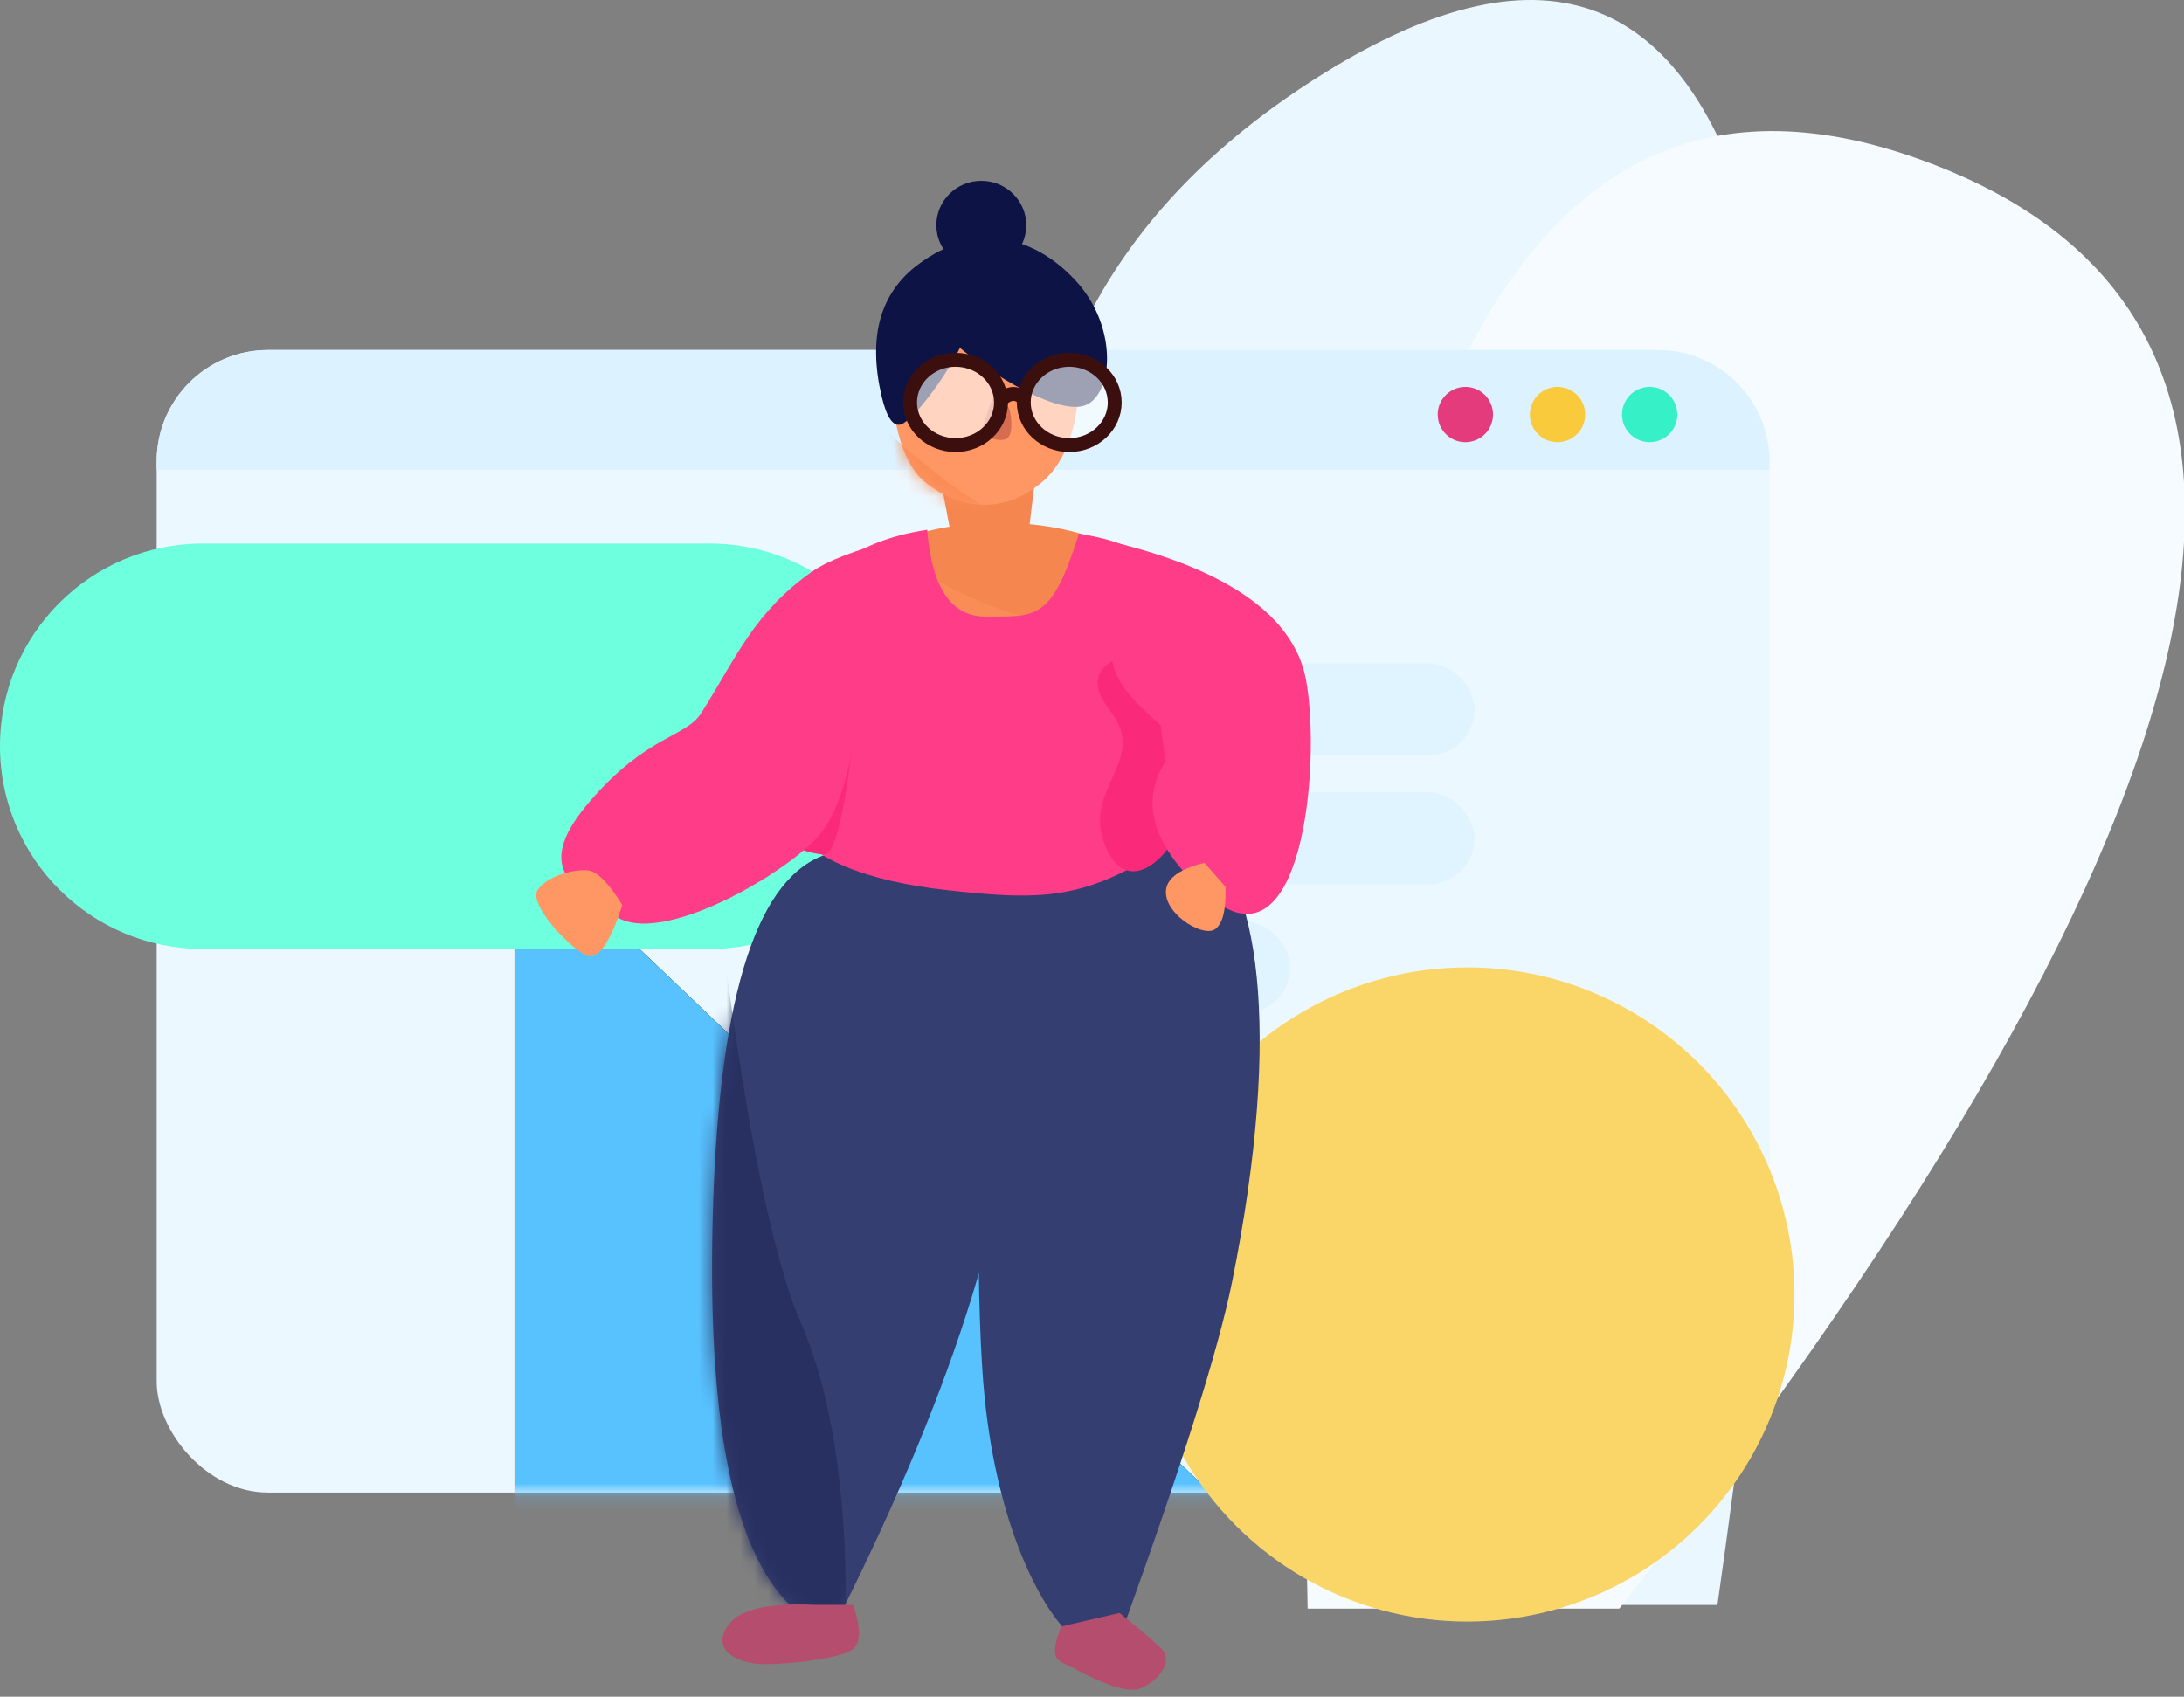 <?xml version="1.0" encoding="UTF-8"?>
<svg width="157px" height="122px" viewBox="0 0 157 122" version="1.1" xmlns="http://www.w3.org/2000/svg" xmlns:xlink="http://www.w3.org/1999/xlink">
    <rect x="0" y="0" width="157" height="122" fill="#808080" stroke="none"/>
    <!-- Generator: Sketch 51 (57462) - http://www.bohemiancoding.com/sketch -->
    <title>designer</title>
    <desc>Created with Sketch.</desc>
    <defs>
        <rect id="path-1" x="0" y="0" width="115.94" height="82.152" rx="8"></rect>
        <path d="M0.205,3.337 C0.404,7.58 1.261,10.302 2.776,11.502 C5.048,13.303 8.17,13.99 11.142,11.502 C14.113,9.015 13.884,3.753 13.789,2.511 C13.695,1.268 8.205,-0.644 5.328,0.215 C3.409,0.787 1.702,1.828 0.205,3.337 Z" id="path-3"></path>
        <path d="M8.808,0.589 C3.796,2.106 1.044,10.499 0.553,25.77 C0.062,41.041 1.93,50.676 6.157,54.675 L9.668,55.332 C18.111,38.439 22.332,24.736 22.332,14.221 C22.332,3.706 21.71,-0.838 20.465,0.589 L8.808,0.589 Z" id="path-5"></path>
    </defs>
    <g id="Page-1" stroke="none" stroke-width="1" fill="none" fill-rule="evenodd">
        <g id="designer">
            <g id="Designer" transform="translate(0, -0)">
                <g id="Group-17">
                    <path d="M108.604,115.4 C67.502,61.985 63.015,25.281 95.144,5.288 C127.272,-14.706 136.711,21.999 123.46,115.4 L108.604,115.4 Z" id="Path-12" fill="#EBF7FF" fill-rule="nonzero"></path>
                    <path d="M94,115.666 C92.288,34.939 106.997,0.217 138.125,11.5 C169.253,22.783 162.012,57.505 116.401,115.666 L94,115.666 Z" id="Path-14" fill="#F5FBFF" fill-rule="nonzero"></path>
                    <g id="Group-5" transform="translate(0, 13)">
                        <g id="Group-15-Copy-4" transform="translate(0, 11.299)">
                            <g id="Group-14-Copy-2" transform="translate(0, 0.869)">
                                <g id="Group-13">
                                    <g id="Group-7" transform="translate(11.263, 0)">
                                        <g id="Rectangle-8" fill="#ECF8FF" fill-rule="nonzero">
                                            <rect id="path-1" x="0" y="0" width="115.94" height="82.152" rx="8"></rect>
                                        </g>
                                        <g id="Path-59-Clipped">
                                            <mask id="mask-2" fill="white">
                                                <use xlink:href="#path-1"></use>
                                            </mask>
                                            <g id="path-1"></g>
                                            <g id="Path-59" mask="url(#mask-2)">
                                                <g transform="translate(25, 34)" id="path-3-link">
                                                    <g>
                                                        <polygon id="path-3" fill="#000000" fill-rule="nonzero" points="0.724 56.844 0.724 0.514 59.892 56.844"></polygon>
                                                    </g>
                                                    <g>
                                                        <polygon id="path-3" fill="#58C2FF" fill-rule="nonzero" points="0.724 56.844 0.724 0.514 59.892 56.844"></polygon>
                                                    </g>
                                                </g>
                                            </g>
                                        </g>
                                    </g>
                                    <path d="M19.263,-1.71418435e-13 L119.203,-1.72306613e-13 C123.621,-1.73118238e-13 127.203,3.582 127.203,8 L127.203,8.613 L11.263,8.613 L11.263,8 C11.263,3.582 14.844,-1.70606811e-13 19.263,-1.71418435e-13 Z" id="Rectangle-8" fill="#DDF2FF" fill-rule="nonzero"></path>
                                    <circle id="Oval-9" fill="#E43B7C" fill-rule="nonzero" cx="105.34" cy="4.638" r="1.988"></circle>
                                    <circle id="Oval-9" fill="#F9CA3C" fill-rule="nonzero" cx="111.965" cy="4.638" r="1.988"></circle>
                                    <circle id="Oval-9" fill="#36F0C7" fill-rule="nonzero" cx="118.59" cy="4.638" r="1.988"></circle>
                                    <path d="M14.575,13.913 L51.014,13.913 C59.063,13.913 65.589,20.438 65.589,28.488 C65.589,36.538 59.063,43.064 51.014,43.064 L14.575,43.064 C6.526,43.064 9.85809146e-16,36.538 0,28.488 C-9.85809146e-16,20.438 6.526,13.913 14.575,13.913 Z" id="Rectangle-9" fill="#6EFFDF" fill-rule="nonzero"></path>
                                    <circle id="Oval-6" fill="#FAD668" fill-rule="nonzero" cx="105.481" cy="67.908" r="23.519"></circle>
                                    <rect id="Rectangle-10" fill="#E0F4FF" fill-rule="nonzero" x="66.914" y="22.526" width="39.088" height="6.625" rx="3.313"></rect>
                                    <rect id="Rectangle-10" fill="#E0F4FF" fill-rule="nonzero" x="66.914" y="31.801" width="39.088" height="6.625" rx="3.313"></rect>
                                    <rect id="Rectangle-10" fill="#E0F4FF" fill-rule="nonzero" x="66.914" y="41.076" width="25.838" height="6.625" rx="3.313"></rect>
                                </g>
                            </g>
                        </g>
                        <g id="Mia-la-graphiste-Copy" transform="translate(37, 0)">
                            <g id="Tete" transform="translate(25.97, 0)">
                                <polygon id="Cou" fill="#F5864F" fill-rule="nonzero" points="5.436 25.667 4.77 22.16 11.389 21.856 11.028 24.846"></polygon>
                                <g id="Visage" transform="translate(0.775, 10.18)">
                                    <g id="Path-72" fill="#FF9764" fill-rule="nonzero">
                                        <path d="M0.205,3.337 C0.404,7.58 1.261,10.302 2.776,11.502 C5.048,13.303 8.17,13.99 11.142,11.502 C14.113,9.015 13.884,3.753 13.789,2.511 C13.695,1.268 8.205,-0.644 5.328,0.215 C3.409,0.787 1.702,1.828 0.205,3.337 Z" id="path-5"></path>
                                    </g>
                                    <g id="Path-2-Clipped">
                                        <mask id="mask-4" fill="white">
                                            <use xlink:href="#path-3"></use>
                                        </mask>
                                        <g id="path-5"></g>
                                        <path d="M0.196,7.992 C0.196,7.992 5.778,13.179 8.136,13.623 C5.487,13.672 3.44,13.524 1.994,13.179 L0.821,11.789 C0.404,9.257 0.196,7.992 0.196,7.992 Z" id="Path-2" fill="#FA8B55" fill-rule="nonzero" mask="url(#mask-4)"></path>
                                    </g>
                                </g>
                                <path d="M7.521,18.234 C8.075,16.361 8.439,15.399 8.613,15.349 C8.873,15.273 9.53,16.134 9.637,16.596 C9.744,17.058 9.891,18.411 9.294,18.589 C8.896,18.708 8.305,18.59 7.521,18.234 Z" id="Nez" fill="#D66C50" fill-rule="nonzero"></path>
                                <path d="M1.789,17.519 C2.63,17.26 4.913,14.263 6.038,12.013 C8.097,13.772 13.282,17.056 15.186,16.082 C17.09,15.109 17.359,10.367 14.296,7.114 C11.233,3.86 7.108,2.959 3.016,6.029 C0.288,8.076 -0.584,11.225 0.401,15.476 C0.766,17.011 1.229,17.692 1.789,17.519 Z" id="Path-224" fill="#0D1344" fill-rule="nonzero"></path>
                                <ellipse id="Oval-4" fill="#0D1344" fill-rule="nonzero" cx="7.573" cy="3.193" rx="3.231" ry="3.193"></ellipse>
                            </g>
                            <g id="Lunette" transform="translate(28.422, 12.872)" stroke="#3C0F0F">
                                <ellipse id="Oval-Copy" fill-opacity="0.6" fill="#FFFFFF" fill-rule="nonzero" cx="3.269" cy="3.065" rx="3.269" ry="3.065"></ellipse>
                                <ellipse id="Oval-Copy-2" fill-opacity="0.6" fill="#FFFFFF" fill-rule="nonzero" cx="11.442" cy="3.065" rx="3.269" ry="3.065"></ellipse>
                                <path d="M6.538,2.877 C7.111,2.35 7.646,2.313 8.143,2.765" id="Path-75-Copy"></path>
                            </g>
                            <g id="Group-2" transform="translate(13.711, 47.811)">
                                <g id="Path-9" fill="#343E71" fill-rule="nonzero">
                                    <path d="M8.808,0.589 C3.796,2.106 1.044,10.499 0.553,25.77 C0.062,41.041 1.93,50.676 6.157,54.675 L9.668,55.332 C18.111,38.439 22.332,24.736 22.332,14.221 C22.332,3.706 21.71,-0.838 20.465,0.589 L8.808,0.589 Z" id="path-7"></path>
                                </g>
                                <g id="Path-19-Clipped">
                                    <mask id="mask-6" fill="white">
                                        <use xlink:href="#path-5"></use>
                                    </mask>
                                    <g id="path-7"></g>
                                    <path d="M0.84,3.695 C2.699,19.11 4.712,29.33 6.88,34.356 C9.048,39.381 10.12,46.222 10.095,54.881 L1.87,54.881 L-1.758,35.804 L0.84,3.695 Z" id="Path-19" fill="#273060" fill-rule="nonzero" mask="url(#mask-6)"></path>
                                </g>
                            </g>
                            <path d="M33.792,50.081 C33.17,69.104 33.17,81.609 33.792,87.597 C34.74,96.729 37.695,102.15 39.475,104.071 C41.872,104.247 43.295,104.247 43.742,104.071 C47.993,92.272 50.601,83.982 51.565,79.2 C55.293,60.714 53.368,49.882 49.187,47.073 C43.384,43.173 38.252,44.175 33.792,50.081 Z" id="Path-16" fill="#343E71" fill-rule="nonzero"></path>
                            <g id="Tete" transform="translate(0, 24.518)" fill-rule="nonzero">
                                <path d="M24.656,3.042 C29.596,-1.043 40.493,-0.805 45.109,3.042 C48.186,5.607 49.906,10.297 50.267,17.111 L19.439,17.111 C19.624,10.455 21.364,5.766 24.656,3.042 Z" id="v" fill="#F5864F"></path>
                                <path d="M29.062,3.5 C29.178,3.567 29.266,3.617 29.324,3.65 C34.081,6.367 37.658,7.46 40.056,6.93 C42.498,6.391 43.062,6.974 41.75,8.68 L35.75,10.121 C32.975,9.446 31.588,9.037 31.588,8.894" id="Path-8" fill="#F98C57"></path>
                                <path d="M29.648,0.573 C29.982,4.735 31.382,6.817 33.848,6.817 C37.547,6.817 38.608,7.08 40.561,0.851 C42.78,1.267 50.362,2.107 52.27,14.902 C52.27,21.387 48.979,22.34 44.457,24.803 C39.935,27.267 36.697,27.108 31.016,26.479 C25.336,25.85 21.051,24.188 19.78,21.639 C18.932,19.94 18.486,16.685 18.441,11.874 C19.434,7.963 20.803,5.215 22.55,3.63 C24.296,2.046 26.662,1.027 29.648,0.573 Z" id="Path-3" fill="#FF3C87"></path>
                                <path d="M24.882,9.894 C24.092,19.241 23.22,23.914 22.268,23.914 C21.316,23.914 19.81,23.384 17.75,22.323 L22.926,13.049 L24.882,9.894 Z" id="Path-7" fill="#FB297A"></path>
                                <path d="M27.445,1.25 C24.5,2.028 22.478,2.805 21.377,3.581 C17.194,6.528 15.933,9.756 13.415,13.747 C12.303,15.51 9.536,15.308 5.424,20.076 C1.312,24.844 4.058,26.266 7.289,28.386 C10.521,30.505 19.276,25.433 21.79,22.659 C23.306,20.988 24.325,17.516 24.849,12.242 L27.445,1.25 Z" id="Path-4" fill="#FF3C87"></path>
                                <path d="M5.502,31.121 C2.61,30.719 1.272,30.079 1.486,29.202 C1.809,27.887 4.386,24.465 5.502,24.934 C6.617,25.403 7.522,27.365 7.522,28.331 C7.522,28.975 6.848,29.905 5.502,31.121 Z" id="Path-20" fill="#FF9764" transform="translate(4.493, 28.005) rotate(-80) translate(-4.493, -28.005) "></path>
                            </g>
                            <path d="M45.682,33.713 C41.922,34.291 40.971,35.766 42.828,38.138 C45.615,41.694 40.735,43.673 42.461,47.821 C44.187,51.968 47.424,47.879 47.424,47.056 C47.424,46.508 46.843,42.06 45.682,33.713 Z" id="Path-28" fill="#FB297A" fill-rule="nonzero"></path>
                            <path d="M47.899,40.347 C44.638,43.732 45.276,47.406 49.811,51.367 C56.614,57.309 57.983,42.027 56.898,35.953 C55.813,29.879 48.144,27.214 42.848,25.931 C41.921,27.77 42.367,32.956 43.17,35.297 C43.587,36.514 45.163,38.197 47.899,40.347 Z" id="Path-27" fill="#FF3C87" fill-rule="nonzero"></path>
                            <path d="M39.294,103.946 C38.692,105.397 38.692,106.25 39.294,106.506 C40.198,106.89 43.517,108.968 44.974,108.394 C46.432,107.82 47.325,106.362 46.488,105.543 C45.929,104.997 44.926,104.142 43.48,102.977 L39.294,103.946 Z" id="Path-17" fill="#B54D6F" fill-rule="nonzero"></path>
                            <path d="M21.557,102.392 C18.153,102.233 16.063,102.748 15.287,103.937 C14.124,105.721 16.071,106.655 17.996,106.655 C19.921,106.655 23.534,106.236 24.341,105.559 C24.879,105.107 24.879,104.052 24.341,102.392 L21.557,102.392 Z" id="Path-25" fill="#B54D6F" fill-rule="nonzero"></path>
                            <path d="M49.577,49.037 C47.601,49.53 46.684,50.303 46.825,51.356 C47.036,52.935 49.548,54.401 50.36,53.804 C50.902,53.407 51.147,52.394 51.095,50.765 L49.577,49.037 Z" id="Path-26" fill="#FF9764" fill-rule="nonzero"></path>
                        </g>
                    </g>
                </g>
            </g>
        </g>
    </g>
</svg>
